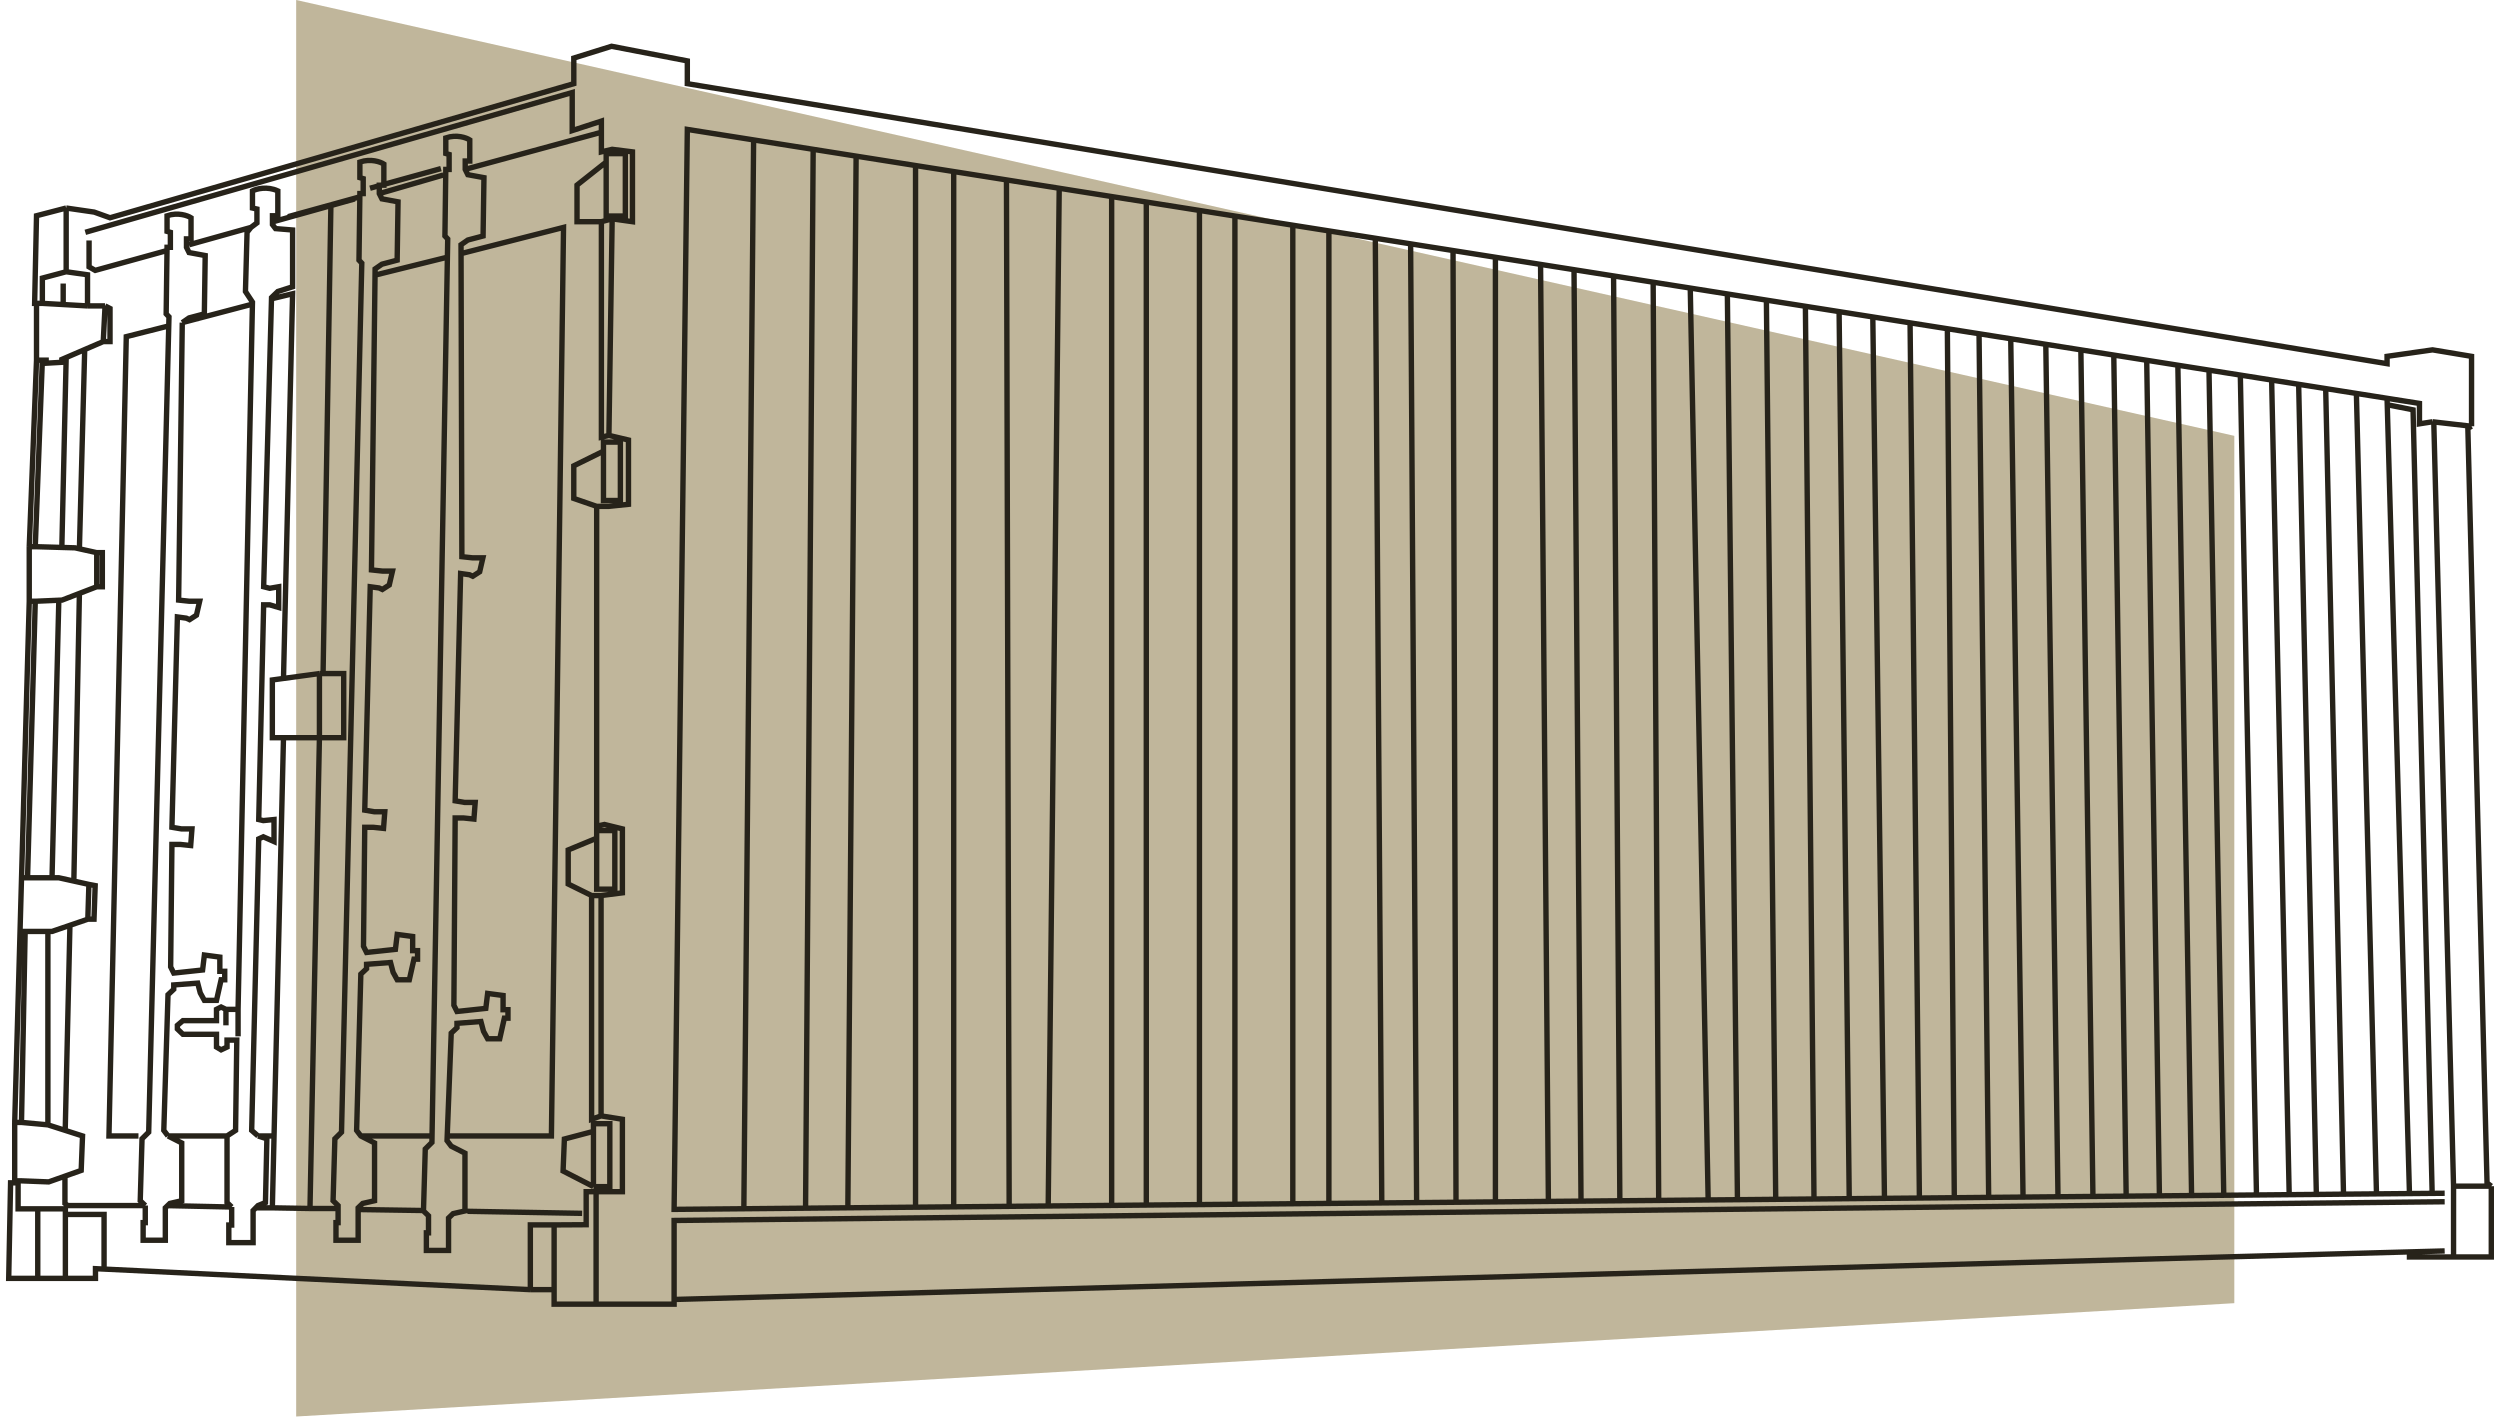 <?xml version="1.0" encoding="UTF-8"?> <svg xmlns="http://www.w3.org/2000/svg" width="139" height="79" viewBox="0 0 139 79" fill="none"> <g clip-path="url(#clip0_175_47)"> <path d="M16.467 78.758V0L124.228 24.233V72.457L16.467 78.758Z" fill="#C0B69B"></path> <path d="M33.143 72.51H37.48V72.25M33.143 72.51H30.809V71.704M33.143 72.51V66.258M37.48 72.25L133.966 69.605M37.48 72.25V67.858L135.924 66.817M30.809 71.704H29.487M30.809 71.704V68.105M133.966 69.605L135.924 69.552M133.966 69.605V69.887H136.417M136.417 69.887V65.952M136.417 69.887H138.516V65.952M136.417 65.952H138.516M136.417 65.952L135.321 23.564L135.25 23.451M138.516 65.952L138.279 65.772L137.213 23.816L137.418 23.7M135.25 23.451L134.522 23.564V22.43L132.721 22.145M135.25 23.451L137.418 23.7M137.418 23.7V19.813L135.25 19.452L132.721 19.813V20.22L38.215 4.652V3.386L34.003 2.573L31.903 3.228V4.652L6.117 12.108L5.237 11.792L3.679 11.566M135.924 66.345L135.228 66.351M135.228 66.351L134.166 22.788L132.818 22.519M135.228 66.351L133.966 66.362M132.721 22.145L133.966 66.362M132.721 22.145L131.015 21.875M3.679 11.566L2.03 11.995L1.925 16.867H2.03M3.679 11.566V15.109M2.03 16.867H2.355M2.03 16.867V20.026M3.679 15.109L2.355 15.462V16.867M3.679 15.109L4.866 15.277V17.009M2.355 16.867L3.513 16.932M2.03 20.026L1.626 30.395M2.03 20.026H2.355M3.513 16.932L4.866 17.009M3.513 16.932V15.763M4.866 17.009H5.841M5.841 17.009L5.74 18.992M5.841 17.009L6.117 17.151V18.992H5.74M5.74 18.992L4.709 19.436M4.709 19.436L3.679 19.88M4.709 19.436L4.415 30.514M1.626 30.395H1.961M1.626 30.395V33.43M2.355 20.026L1.961 30.395M2.355 20.026H2.565V20.194L3.438 20.144V19.984L3.679 19.88M1.961 30.395L3.438 30.438M1.626 33.43H1.961M1.626 33.43C1.511 37.547 1.347 43.42 1.197 48.804M3.438 30.438L3.679 19.88M3.438 30.438L4.173 30.459L4.415 30.514M5.378 30.728V32.623M5.378 30.728H5.69V32.623H5.378M5.378 30.728L4.415 30.514M5.378 32.623L4.415 32.994M4.415 32.994L3.453 33.365L3.27 33.373M4.415 32.994L4.106 48.989M1.961 33.43L1.532 48.804M1.961 33.43L3.27 33.373M1.532 48.804H1.197M1.532 48.804H2.893M3.27 33.373L2.893 48.804M1.197 48.804C1.168 49.821 1.141 50.82 1.114 51.787M0.817 62.407H1.195M0.817 62.407C0.817 62.407 0.948 57.708 1.114 51.787M0.817 62.407V65.655M1.195 62.407L1.398 51.787M1.195 62.407L2.663 62.541M1.114 51.787H1.398M0.817 65.655V65.767H0.588L0.484 71.076H2.099M0.817 65.655H1.006M1.398 51.787H2.663M2.663 62.541V51.787M2.663 62.541L3.626 62.85M2.663 51.787H2.893L3.888 51.447M4.883 51.107L4.942 49.173M4.883 51.107H5.227L5.292 49.239L4.942 49.173M4.883 51.107L3.888 51.447M4.942 49.173L4.106 48.989M3.888 51.447L3.626 62.85M4.106 48.989L3.27 48.804H2.893M3.626 62.85L4.589 63.159L4.514 65.075L3.611 65.395M2.099 71.076V67.212M2.099 71.076H3.635M1.006 65.655H1.195L2.708 65.714L3.611 65.395M1.006 65.655V67.212H2.099M2.099 67.212H3.635V67.524M3.635 71.076H5.308V70.538L5.786 70.561M3.635 71.076V67.524M29.487 71.704L5.786 70.561M29.487 71.704V68.105H30.809M5.786 70.561V67.524H3.635M30.809 68.105L32.591 68.094V66.258H33.132H34.605V62.231L33.42 62.043M3.611 65.395V66.911L3.764 67.029H8.077M33.42 62.043V49.792M33.42 62.043L32.893 62.231V49.792M8.077 67.029V67.977H7.958V68.958H9.192V67.155L9.445 66.911L10.104 66.76V63.548L9.341 63.159M8.077 67.029L7.797 66.76L7.897 63.318L8.267 62.95L9.395 17.616L9.239 17.451L9.288 13.75H9.473V12.917L9.288 12.864V11.995C9.895 11.791 10.43 11.985 10.621 12.108V13.283H10.368V13.75L10.513 14.042L11.409 14.208L11.361 17.451L10.513 17.675L10.134 17.938M9.341 63.159H12.623M9.341 63.159L9.107 62.85L9.341 55.307L9.66 55.006V54.762L10.992 54.662L11.135 55.207L11.364 55.622H12.037L12.294 54.476H12.495V54.003H12.223V53.215L11.364 53.1L11.264 53.931L9.66 54.103L9.488 53.759L9.559 46.95H10.025L10.602 47.011L10.673 46.088H10.096L9.559 45.997L9.863 34.301L10.358 34.37L10.537 34.452L10.922 34.204L11.101 33.43H10.537L9.932 33.365L10.134 17.938M10.134 17.938L14.034 16.91M4.743 12.917L31.815 5.144V7.261L33.437 6.732V7.353M33.437 7.353V8.443L34.036 8.302L35.165 8.443V12.326L34.036 12.167M33.437 7.353L25.938 9.396M34.036 12.167L33.437 12.326M34.036 12.167L33.856 24.207M33.437 12.326V24.308L33.856 24.207M33.437 12.326H32.082V10.291L33.703 9.009M33.856 24.207L34.943 24.465V28.04L33.856 28.153H33.175M33.703 9.009V12.012H34.769V8.543H33.703V9.009ZM33.175 28.153V45.935L33.608 45.841L34.605 46.086V49.642L33.42 49.792M33.175 28.153L31.902 27.713V25.899L33.553 25.085M33.42 49.792H32.893M33.553 25.085V27.828H34.493V24.58H33.553V25.085ZM32.893 49.792L31.592 49.151V47.257L33.175 46.603M33.175 46.603V46.178H34.184V49.438H33.175V46.603ZM4.952 13.368V14.838L5.294 15.034L9.239 13.942M10.513 13.608L13.954 12.644M13.954 12.644L13.736 12.917L13.647 16.207L14.037 16.797L13.237 56.12M13.954 12.644L14.285 12.395V11.622L14.037 11.566V10.614C14.257 10.5 14.848 10.34 15.447 10.614V11.995H15.149V12.487L15.319 12.71L16.268 12.788V15.945L15.447 16.207L15.097 16.544L14.659 32.623L14.996 32.709L15.496 32.623V33.776L14.996 33.629H14.659L14.385 45.566L14.638 45.625L15.235 45.566V46.79L14.638 46.526L14.385 46.643L13.993 62.85L14.346 63.159M13.237 56.12H12.562M13.237 56.12V57.619M14.346 63.159L14.838 63.318L14.759 66.862L14.346 67.029L14.072 67.309V69.091H12.881H12.722V68.113H12.881V67.11M14.346 63.159H15.237M15.25 12.311L18.397 11.431M18.397 11.431L19.722 11.06M18.397 11.431L17.963 37.449M21.018 10.785L24.654 9.729M32.996 65.975H33.906V62.478H32.996V62.904M32.996 65.975V62.904M32.996 65.975L31.307 65.108L31.38 63.33L32.996 62.904M32.367 67.462L25.991 67.348M9.318 67.033L12.881 67.11M12.881 67.11L12.623 66.862V63.159M12.623 63.159L13.098 62.85L13.165 57.829H12.623V58.217L12.294 58.371L12.037 58.217V57.506H10.17L9.862 57.21V57.009L10.17 56.748H12.037V56.12L12.294 55.99L12.562 56.12M14.223 67.155H15.142M15.142 67.155L17.235 67.192M15.142 67.155L15.237 63.159M18.798 67.192H17.235M17.235 67.192L17.76 41.016M19.913 67.25L23.548 67.305M17.76 41.016H19.11V37.449H17.963M17.76 41.016V37.449M17.76 41.016H15.762M17.963 37.449H17.76M17.76 37.449L15.762 37.721M15.762 41.016H15.142V37.806L15.762 37.721M15.762 41.016L15.237 63.159M15.762 37.721L16.268 16.333L15.095 16.615M12.562 56.12V57.009M7.699 63.159H6.058L7.021 18.718L9.382 18.121M20.852 15.297L24.875 14.299M25.634 14.101L31.332 12.644L30.658 63.159H24.865M24.865 63.159L25.088 57.441L25.408 57.14V56.897L26.739 56.797L26.883 57.341L27.112 57.757H27.785L28.042 56.611H28.243V56.138H27.971V55.349L27.112 55.235L27.011 56.066L25.408 56.238L25.236 55.894L25.307 45.479H25.773L26.35 45.54L26.421 44.617H25.844L25.307 44.526L25.611 31.887L26.106 31.956L26.285 32.039L26.67 31.791L26.849 31.017H26.285L25.68 30.952L25.633 13.608L26.012 13.345L26.859 13.121L26.908 9.878L26.012 9.713L25.866 9.42V8.953H26.119V7.779C25.928 7.656 25.393 7.462 24.786 7.666V8.534L24.971 8.588V9.42H24.786L24.738 13.121L24.893 13.287L24.021 63.159M24.865 63.159L24.855 63.418L25.088 63.727L25.852 64.115V67.328L25.193 67.478L24.939 67.722V69.525H23.706V68.544H23.825V67.597L23.545 67.328L23.645 63.885L24.015 63.517L24.021 63.159M133.966 66.362L132.132 66.379M16.016 12.048L19.96 10.956M20.062 63.159L20.825 63.548V66.76L20.166 66.911L19.913 67.155V68.958H18.68V67.977H18.798V67.029L18.519 66.76L18.619 63.318L18.988 62.95L20.116 14.631L19.96 14.465L20.009 10.764H20.194V9.932L20.009 9.878V9.009C20.616 8.805 21.151 9 21.342 9.122V10.297H21.089V10.764L21.235 11.056L22.131 11.222L22.082 14.465L21.235 14.689L20.856 14.952L20.653 31.687L21.258 31.752H21.822L21.643 32.526L21.258 32.774L21.079 32.691L20.584 32.623L20.28 45.044L20.817 45.135H21.395L21.324 46.058L20.746 45.997H20.28L20.21 52.613L20.381 52.957L21.985 52.785L22.085 51.954L22.944 52.069V52.857H23.216V53.33H23.016L22.758 54.476H22.085L21.856 54.06L21.713 53.516L20.381 53.616V53.86L20.062 54.161L19.828 62.85L20.062 63.159ZM20.062 63.159H24.021M20.573 10.466L24.517 9.374M47.6 8.68L47.141 67.153M47.6 8.68L45.212 8.302M47.6 8.68L50.904 9.203M47.141 67.153L44.789 67.175M47.141 67.153L50.904 67.119M45.212 8.302L41.901 7.779M45.212 8.302L44.789 67.175M50.904 9.203L53.026 9.538M50.904 9.203V67.119M44.789 67.175L41.358 67.206M50.904 67.119L56.109 67.072M41.901 7.779L38.215 7.195L37.48 67.241L41.358 67.206M41.901 7.779L41.358 67.206M53.026 9.538V67.175M53.026 9.538L55.959 10.002M55.959 10.002L58.892 10.466M55.959 10.002L56.109 67.072M56.109 67.072L58.28 67.052M58.892 10.466L58.28 67.052M58.892 10.466L61.808 10.928M58.28 67.052L61.808 67.02M61.808 10.928L63.734 11.232M61.808 10.928V67.02M61.808 67.02L63.734 67.002M63.734 11.232V67.002M63.734 11.232L66.689 11.7M63.734 67.002L66.689 66.975M66.689 11.7L68.661 12.012M66.689 11.7V66.975M66.689 66.975L68.661 66.957M68.661 12.012V66.957M68.661 12.012L71.88 12.521M68.661 66.957L71.88 66.928M71.88 12.521L73.886 12.838M71.88 12.521V66.928M71.88 66.928L73.886 66.91M73.886 12.838V66.91M73.886 12.838L76.467 13.246M73.886 66.91L76.827 66.883M76.467 13.246L78.43 13.557M76.467 13.246L76.827 66.883M76.827 66.883L78.764 66.865M78.43 13.557L78.764 66.865M78.43 13.557L80.788 13.93M78.764 66.865L80.954 66.845M80.788 13.93L83.145 14.303M80.788 13.93L80.954 66.845M80.954 66.845L83.145 66.825M83.145 14.303V66.825M83.145 14.303L85.655 14.7M83.145 66.825L86.09 66.798M85.655 14.7L87.515 14.994M85.655 14.7L86.09 66.798M86.09 66.798L87.904 66.782M87.515 14.994L87.904 66.782M87.515 14.994L89.715 15.342M87.904 66.782L90.063 66.762M89.715 15.342L91.915 15.69M89.715 15.342L90.063 66.762M90.063 66.762L92.223 66.743M91.915 15.69L92.223 66.743M91.915 15.69L93.978 16.016M92.223 66.743L94.974 66.717M93.978 16.016L96.041 16.343M93.978 16.016L94.974 66.717M94.974 66.717L96.602 66.703M96.041 16.343L96.602 66.703M96.041 16.343L98.211 16.686M96.602 66.703L98.73 66.683M98.211 16.686L100.38 17.029M98.211 16.686L98.73 66.683M98.73 66.683L100.858 66.664M100.38 17.029L100.858 66.664M100.38 17.029L102.254 17.325M100.858 66.664L102.817 66.646M102.254 17.325L104.128 17.622M102.254 17.325L102.817 66.646M102.817 66.646L104.776 66.628M104.128 17.622L104.776 66.628M104.128 17.622L106.2 17.95M104.776 66.628L106.718 66.611M106.2 17.95L108.273 18.277M106.2 17.95L106.718 66.611M106.718 66.611L108.659 66.593M108.273 18.277L108.659 66.593M108.273 18.277L110.035 18.556M108.659 66.593L110.57 66.575M110.035 18.556L111.797 18.835M110.035 18.556L110.57 66.575M110.57 66.575L112.481 66.558M111.797 18.835L112.481 66.558M111.797 18.835L113.746 19.143M112.481 66.558L114.424 66.54M113.746 19.143L115.696 19.452M113.746 19.143L114.424 66.54M114.424 66.54L116.367 66.522M115.696 19.452L116.367 66.522M115.696 19.452L117.526 19.741M116.367 66.522L118.215 66.506M117.526 19.741L119.357 20.031M117.526 19.741L118.215 66.506M118.215 66.506L120.063 66.489M119.357 20.031L120.063 66.489M119.357 20.031L121.089 20.305M120.063 66.489L121.852 66.473M121.089 20.305L122.82 20.579M121.089 20.305L121.852 66.473M121.852 66.473L123.641 66.457M122.82 20.579L123.641 66.457M122.82 20.579L124.562 20.854M123.641 66.457L125.46 66.44M124.562 20.854L126.303 21.13M124.562 20.854L125.46 66.44M125.46 66.44L127.279 66.423M126.303 21.13L127.279 66.423M126.303 21.13L127.805 21.367M127.279 66.423L128.789 66.41M127.805 21.367L129.308 21.605M127.805 21.367L128.789 66.41M128.789 66.41L130.299 66.395M129.308 21.605L130.299 66.395M129.308 21.605L131.015 21.875M130.299 66.395L132.132 66.379M131.015 21.875L132.132 66.379" stroke="#27231A" stroke-width="0.3"></path> </g> <defs> <clipPath id="clip0_175_47"> <rect width="139" height="79" fill="white"></rect> </clipPath> </defs> </svg> 